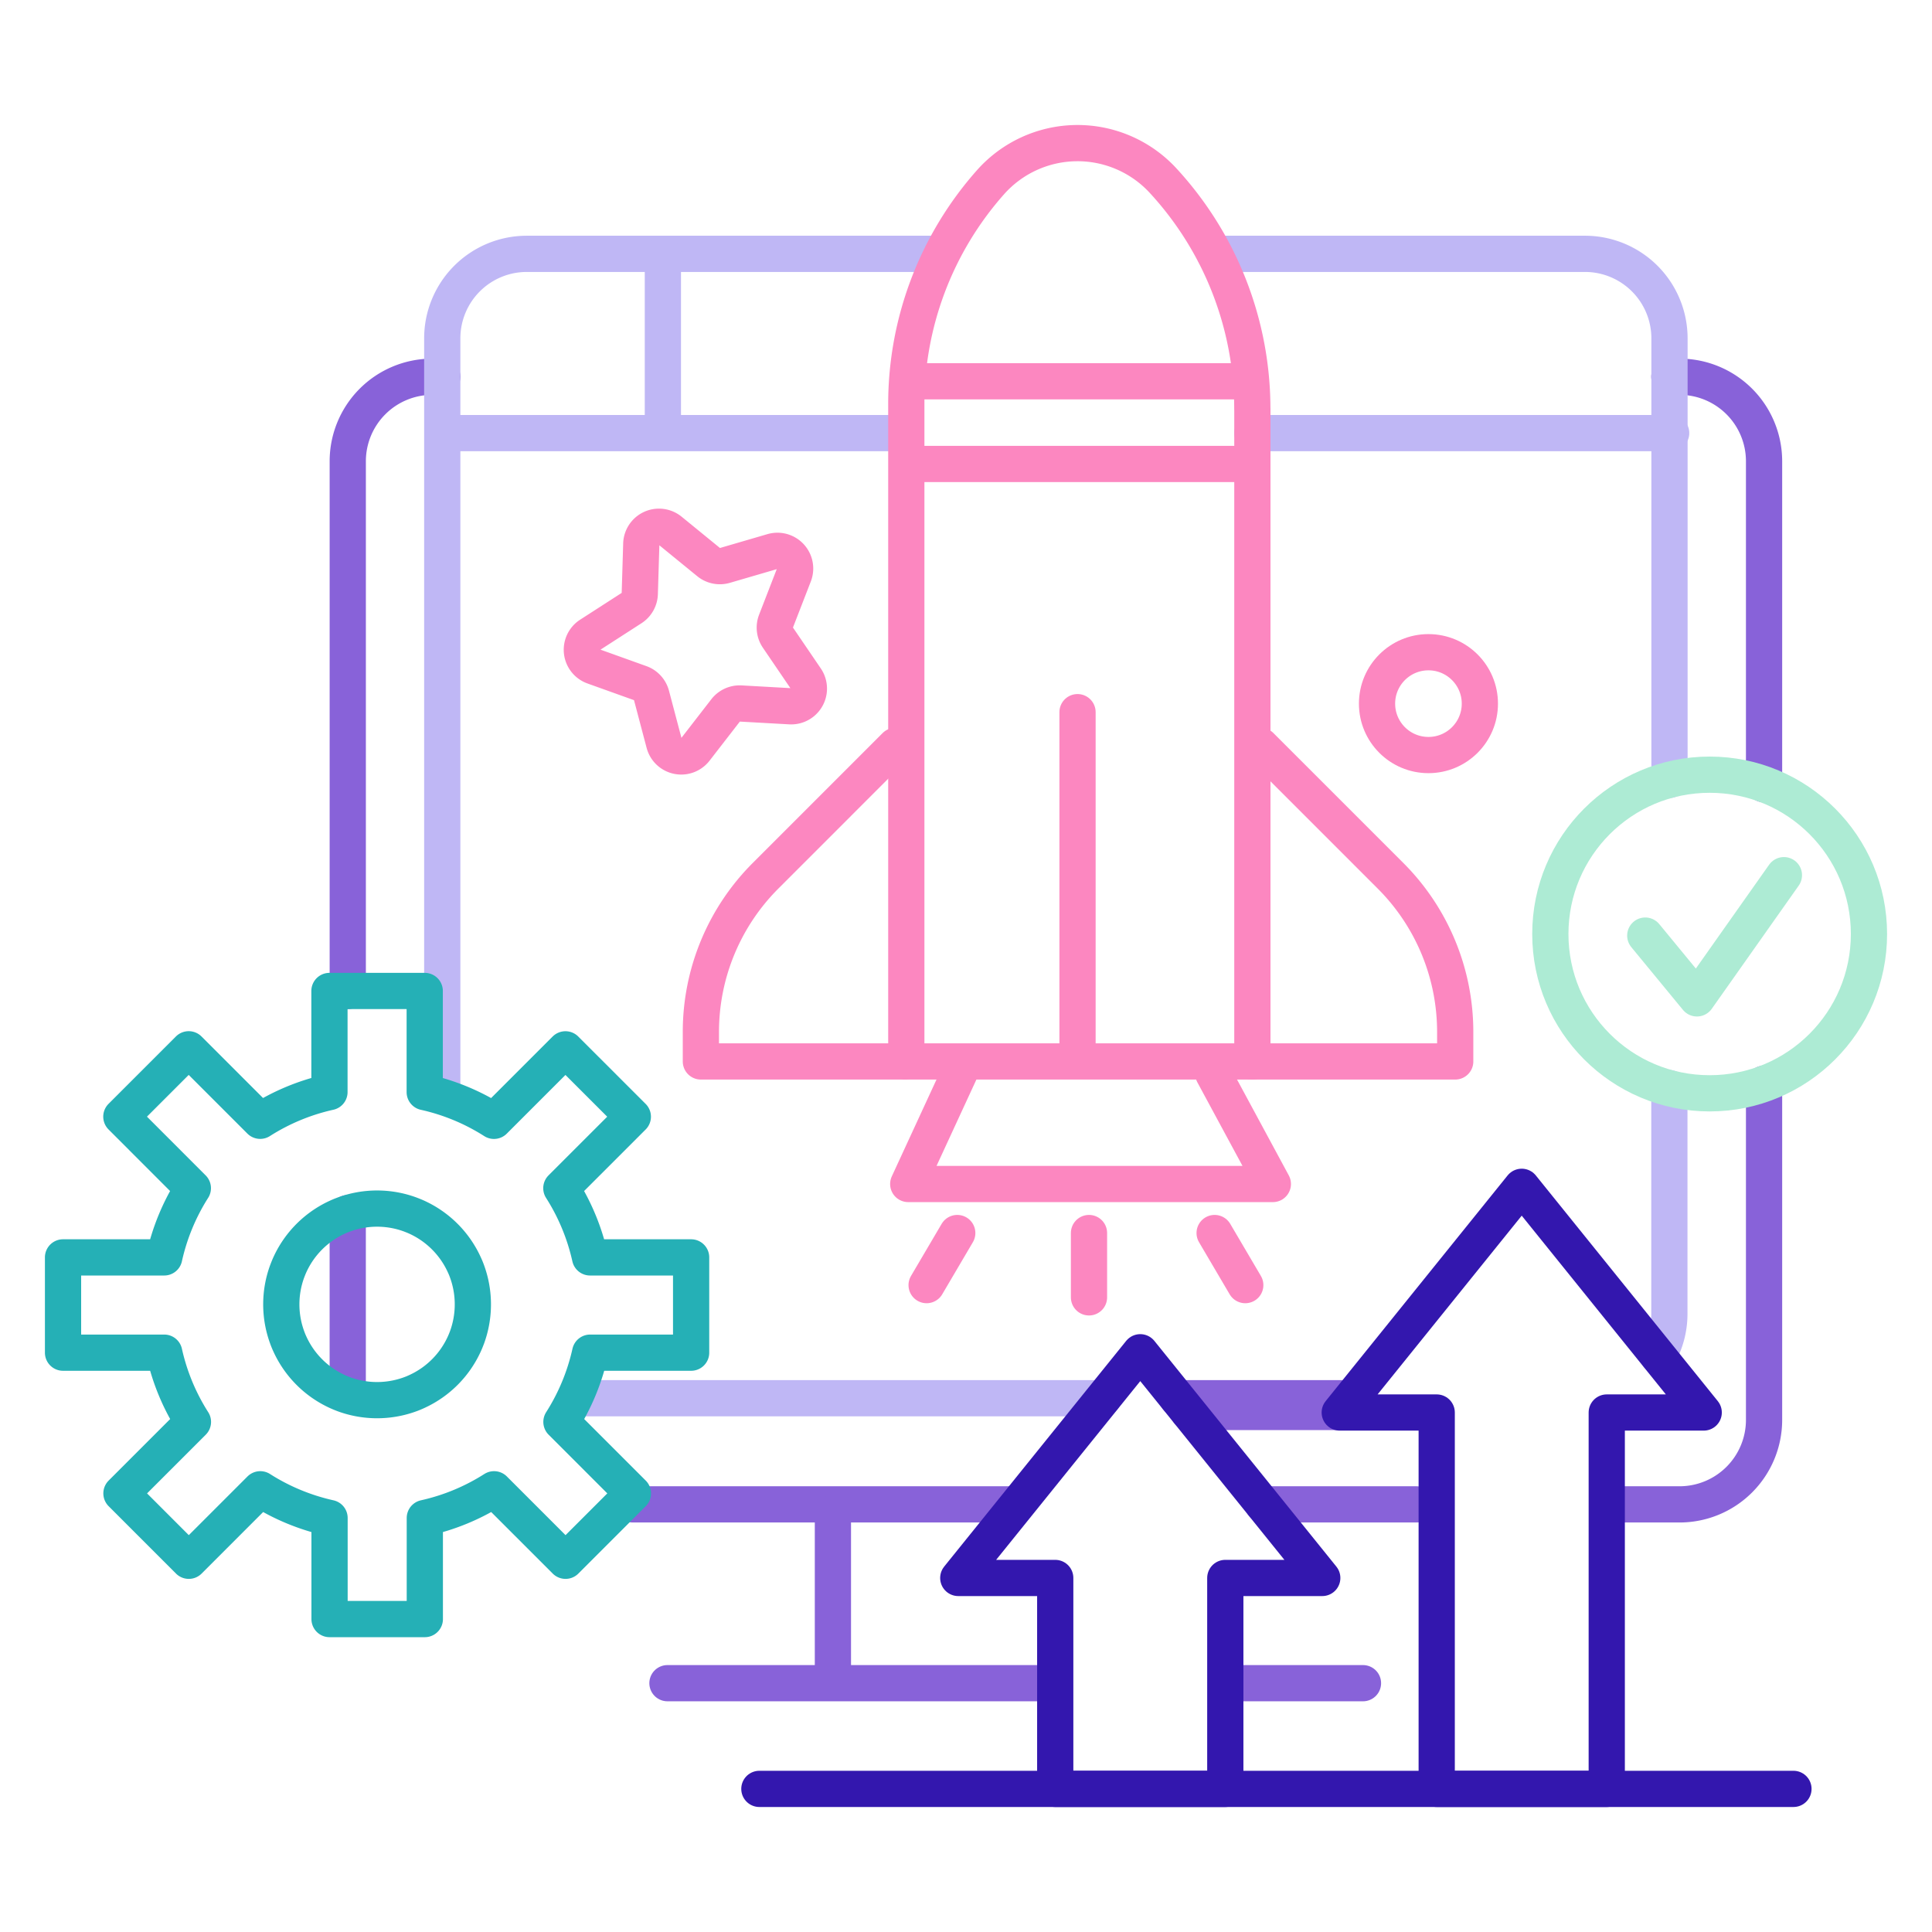 <?xml version="1.0" encoding="UTF-8"?> <svg xmlns="http://www.w3.org/2000/svg" id="Icons" viewBox="0 0 800 800"><defs><style>.cls-1,.cls-2,.cls-3,.cls-4,.cls-5,.cls-6{fill:none;stroke-linecap:round;stroke-linejoin:round;stroke-width:15px;}.cls-1{stroke:#8862d9;}.cls-2{stroke:#bfb7f5;}.cls-3{stroke:#3317ae;}.cls-4{stroke:#25b0b6;}.cls-5{stroke:#adebd4;}.cls-6{stroke:#fc87c0;}</style></defs><path class="cls-1" d="M730.46,448.77V587.93a35,35,0,0,1-35,35H670.32"></path><path class="cls-1" d="M691.25,156h4.21a35,35,0,0,1,35,35V324.73"></path><line class="cls-1" x1="420.88" y1="622.93" x2="262.04" y2="622.93"></line><path class="cls-1" d="M144,410.34V191a35,35,0,0,1,35-35h4.14"></path><line class="cls-1" x1="143.99" y1="577.36" x2="143.99" y2="502.34"></line><line class="cls-1" x1="586.58" y1="622.93" x2="522.95" y2="622.93"></line><line class="cls-1" x1="554.76" y1="584.68" x2="492.11" y2="584.68"></line><line class="cls-1" x1="559.53" y1="578.97" x2="487.5" y2="578.97"></line><path class="cls-2" d="M503,105.11h153.3a35,35,0,0,1,35,35v182.8"></path><path class="cls-2" d="M183.13,453.48V140.11a35,35,0,0,1,35-35h168.1"></path><path class="cls-2" d="M691.25,450.59V544a34.76,34.76,0,0,1-4.68,17.48"></path><line class="cls-2" x1="456.82" y1="578.97" x2="240.33" y2="578.97"></line><polygon class="cls-3" points="705.47 584.89 665.32 584.89 665.32 740.74 594.91 740.74 594.91 584.89 554.76 584.89 630.11 491.43 705.47 584.89"></polygon><line class="cls-2" x1="186.93" y1="179.33" x2="369.74" y2="179.33"></line><line class="cls-2" x1="518.58" y1="179.33" x2="691.99" y2="179.33"></line><line class="cls-2" x1="274.48" y1="105.11" x2="274.48" y2="177.43"></line><line class="cls-1" x1="344.89" y1="626.55" x2="344.89" y2="691.26"></line><line class="cls-1" x1="276.38" y1="696.97" x2="432.43" y2="696.97"></line><line class="cls-1" x1="510.46" y1="696.97" x2="564.38" y2="696.97"></line><line class="cls-3" x1="742.63" y1="740.74" x2="314.44" y2="740.74"></line><polygon class="cls-3" points="547.52 653.4 507.37 653.4 507.37 740.74 436.95 740.74 436.95 653.4 396.8 653.4 472.16 559.94 547.52 653.4"></polygon><path class="cls-4" d="M286.18,560.11V520.66H244.33A89.58,89.58,0,0,0,232.44,492l29.6-29.6-27.9-27.89-29.6,29.6a89.43,89.43,0,0,0-28.67-11.89V410.34H136.42V452.2a89.58,89.58,0,0,0-28.68,11.89l-29.6-29.6L50.25,462.38,79.85,492A89.58,89.58,0,0,0,68,520.66H26.1v39.45H68a89.43,89.43,0,0,0,11.89,28.67l-29.6,29.6,27.89,27.9,29.6-29.6a89.58,89.58,0,0,0,28.68,11.89v41.85h39.45V628.57a89.43,89.43,0,0,0,28.67-11.89l29.6,29.6,27.9-27.9-29.6-29.6a89.43,89.43,0,0,0,11.89-28.67Zm-94.06-3.3a39.72,39.72,0,0,1-19.28,19.28c-1,.47-2,.9-3.07,1.28a39.9,39.9,0,0,1-27.26,0c-1-.38-2.07-.81-3.07-1.28a39.76,39.76,0,0,1-19.28-19.28c-.47-1-.89-2-1.27-3.07a39.75,39.75,0,0,1,0-27.26c.38-1,.8-2.07,1.27-3.07a39.8,39.8,0,0,1,19.28-19.28c1-.47,2-.89,3.07-1.27a39.75,39.75,0,0,1,27.26,0c1,.38,2.08.8,3.07,1.27a39.76,39.76,0,0,1,19.28,19.28c.47,1,.9,2,1.28,3.07a39.9,39.9,0,0,1,0,27.26C193,554.79,192.59,555.82,192.12,556.81Z"></path><circle class="cls-5" cx="707.93" cy="386.75" r="65.97"></circle><polyline class="cls-5" points="681.27 387.41 702.67 413.41 738.68 362.39"></polyline><path class="cls-6" d="M518.58,169.33V439.52H375.28V167.32a138.42,138.42,0,0,1,34.85-91.84,48.17,48.17,0,0,1,71.43-.74,139.41,139.41,0,0,1,37,94.59Z"></path><line class="cls-6" x1="446.18" y1="294.89" x2="446.18" y2="438.25"></line><line class="cls-6" x1="377.35" y1="192.12" x2="514.37" y2="192.12"></line><line class="cls-6" x1="377.35" y1="157.87" x2="514.37" y2="157.87"></line><path class="cls-6" d="M522,308.85l53.79,53.79a91.37,91.37,0,0,1,26.78,64.63v12.25h-84"></path><path class="cls-6" d="M370.78,308.85,317,362.64a91.37,91.37,0,0,0-26.78,64.63v12.25h84"></path><polyline class="cls-6" points="398.92 440.79 376.08 490.27 527.06 490.27 502.4 444.6"></polyline><line class="cls-6" x1="383.69" y1="532.14" x2="396.38" y2="510.57"></line><line class="cls-6" x1="515.64" y1="532.14" x2="502.95" y2="510.57"></line><line class="cls-6" x1="450.93" y1="510.57" x2="450.93" y2="537.21"></line><path class="cls-6" d="M277.52,219.78l15.93,13a7.33,7.33,0,0,0,6.68,1.36l19.73-5.76a7.33,7.33,0,0,1,8.89,9.68l-7.43,19.17a7.32,7.32,0,0,0,.78,6.77l11.57,17a7.33,7.33,0,0,1-6.46,11.45l-20.52-1.15a7.37,7.37,0,0,0-6.21,2.83L287.9,310.37A7.33,7.33,0,0,1,275,307.76l-5.25-19.87a7.36,7.36,0,0,0-4.61-5l-19.35-6.94a7.32,7.32,0,0,1-1.5-13.05l17.28-11.14a7.34,7.34,0,0,0,3.35-5.94l.62-20.55A7.33,7.33,0,0,1,277.52,219.78Z"></path><circle class="cls-6" cx="591.49" cy="291.36" r="21.29"></circle></svg> 